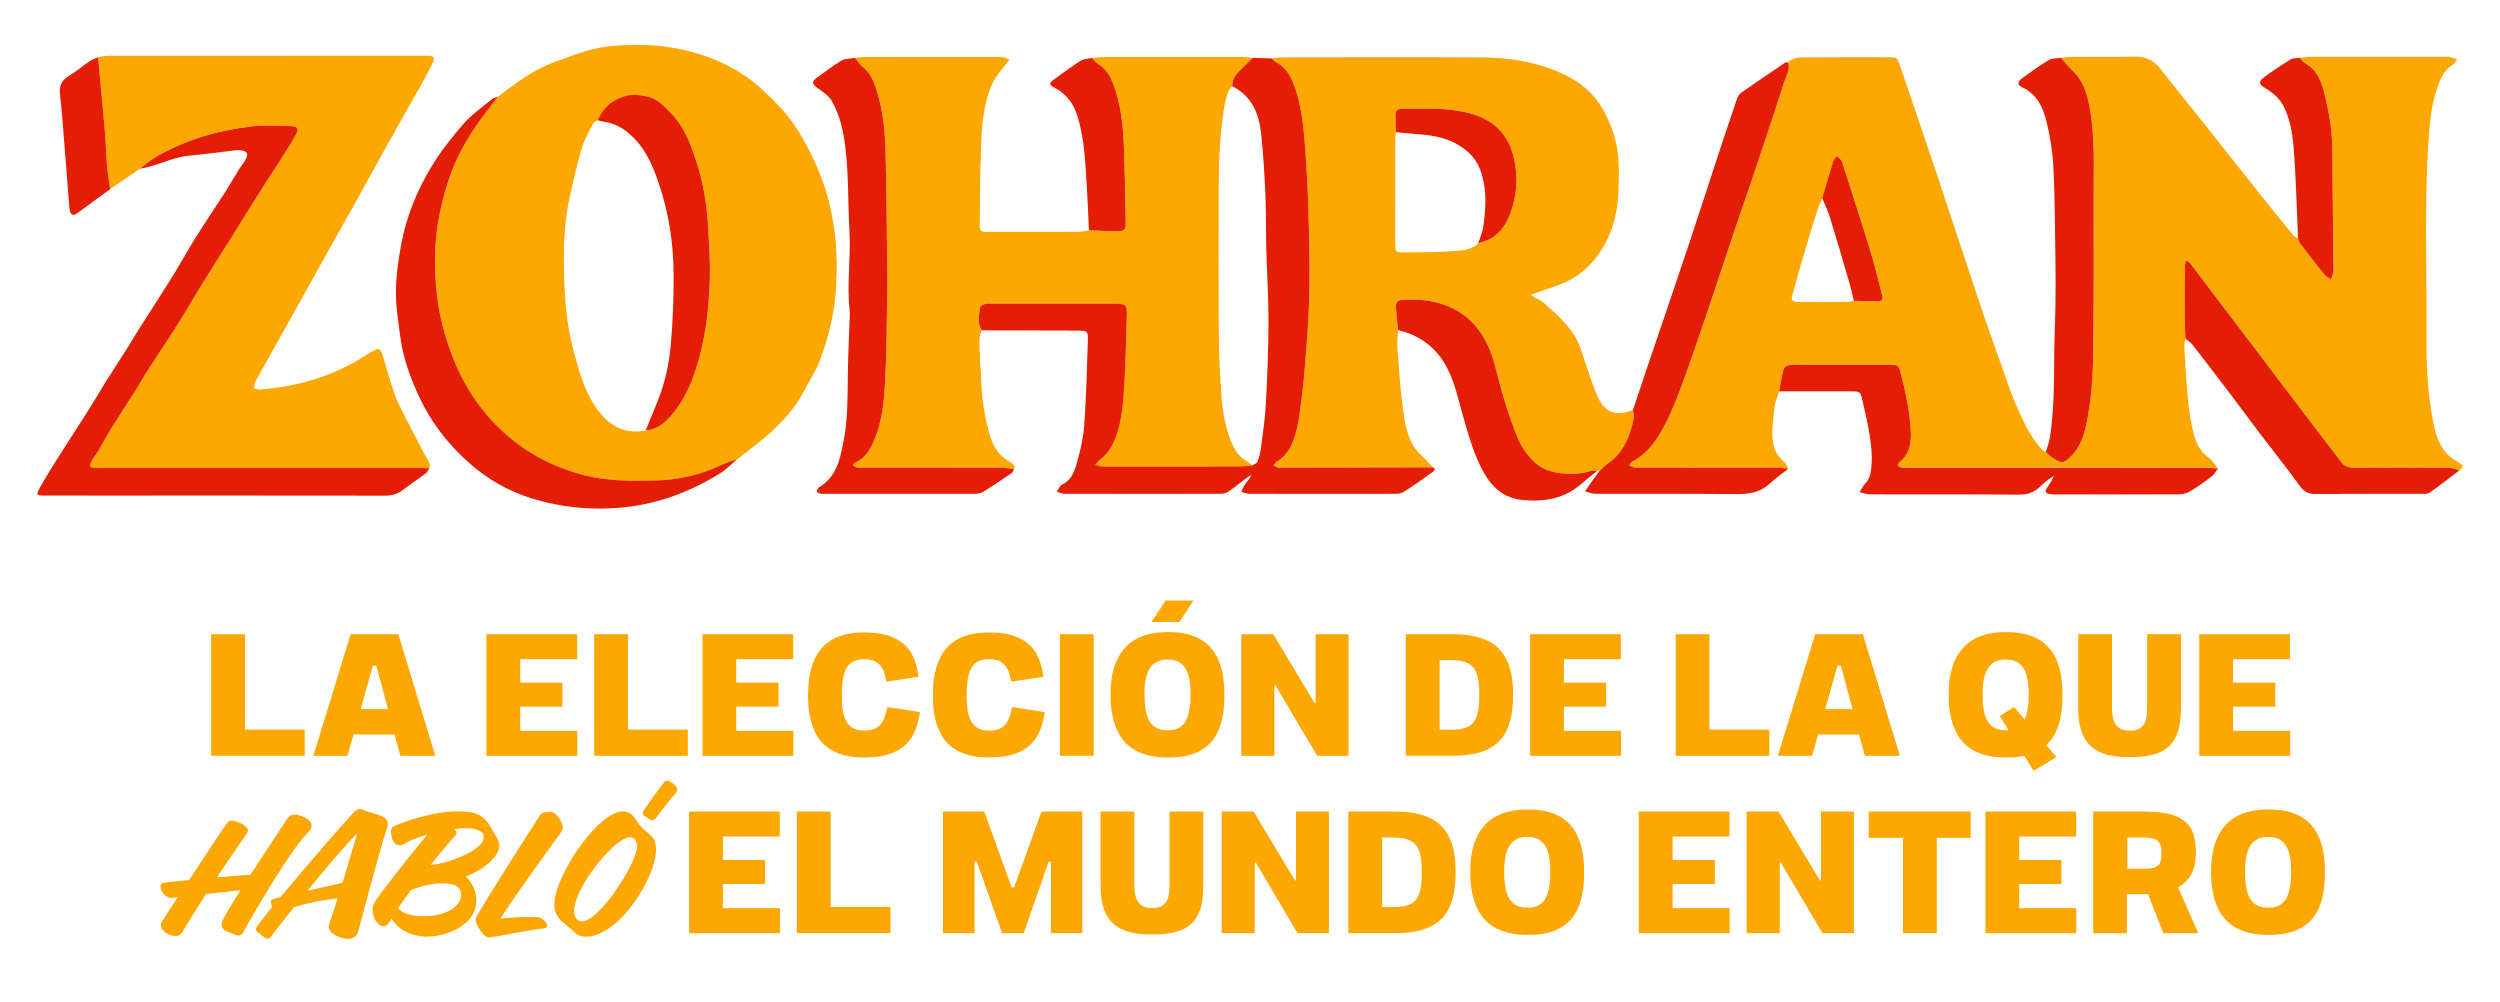 <svg xmlns="http://www.w3.org/2000/svg" xmlns:xlink="http://www.w3.org/1999/xlink" id="Capa_1" x="0px" y="0px" viewBox="0 0 981.87 393.49" style="enable-background:new 0 0 981.87 393.49;" xml:space="preserve"><style type="text/css">	.st0{fill:#E3E3E2;}	.st1{fill:#FCA702;}	.st2{fill:#E31E04;}	.st3{fill:#232121;}	.st4{fill:#FFFFFF;}	.st5{fill:none;stroke:#232121;stroke-miterlimit:10;}	.st6{opacity:0.81;fill:url(#SVGID_00000139991505814011780980000008745892448887814534_);}	.st7{fill:#25159A;}	.st8{fill:#E87870;}	.st9{fill:#2519D2;}	.st10{fill:#FFAB00;}	.st11{clip-path:url(#SVGID_00000022559671258365272090000007354749010197267875_);}	.st12{fill:#E81900;}	.st13{fill:#2619D1;}	.st14{fill:none;stroke:#FCA702;stroke-width:4;stroke-miterlimit:10;}</style><g>	<path class="st1" d="M698.76,153.7c-0.62,2.05-1.62,4.08-1.78,6.16c-0.35,4.5-1.42,8.92-0.69,13.56c0.55,3.54,2.05,6.13,4.73,8.31  c0.65,0.53,0.89,1.56,1.33,2.37c-1.47-0.14-2.94-0.4-4.42-0.4c-17.77-0.03-35.54-0.02-53.32-0.02c-0.92,0-1.86,0.11-2.75-0.05  c-0.7-0.12-1.33-0.59-2-0.9c0.42-0.49,0.74-1.16,1.27-1.45c6.27-3.34,9.98-9.01,13.05-15.01c2.64-5.16,4.73-10.64,6.74-16.09  c3.13-8.48,6.03-17.05,8.93-25.61c4.13-12.2,8.16-24.43,12.26-36.64c2.07-6.17,4.25-12.3,6.32-18.47  c4.13-12.35,8.32-24.68,12.25-37.1c0.8-2.52,2.54-4.99,1.62-7.91l-0.01,0.15c0.29-0.34,0.57-0.67,0.86-1.01  c1.15-0.36,2.3-1.04,3.46-1.05c11.7-0.08,23.4-0.08,35.1-0.06c3.17,0.01,3.42,0.15,4.46,3.14c2.81,8.09,5.52,16.22,8.27,24.33  c2.23,6.58,4.49,13.15,6.7,19.74c2.06,6.16,4.06,12.34,6.1,18.5c2.11,6.38,4.23,12.76,6.36,19.13c2.13,6.38,4.23,12.76,6.41,19.12  c2,5.82,4.09,11.61,6.16,17.41c1.69,4.73,3.2,9.54,5.2,14.13c2.87,6.6,5.72,13.27,10.66,18.71c0.35,0.39,0.98,0.53,1.48,0.79  c0.83,0.74,1.59,1.58,2.5,2.19c3.68,2.49,4.55,2.41,7.62-0.72c3.25-3.32,4.74-7.59,5.68-11.94c1.91-8.85,2.64-17.9,2.77-26.91  c0.3-20.98,0.21-41.97,0.2-62.96c-0.01-11.44,0.54-22.91-1.44-34.28c-1.02-5.85-2.62-11.35-7.23-15.55  c-1.51-1.38-2.73-3.07-4.08-4.62c1.36-0.13,2.72-0.36,4.08-0.37c8.24-0.03,16.49,0.12,24.73-0.07c4.52-0.1,7.75,1.55,10.48,5.12  c5.47,7.16,11.22,14.11,16.83,21.17c6.74,8.48,13.44,17,20.19,25.48c4.83,6.07,9.7,12.11,14.6,18.12c0.54,0.67,1.42,1.07,2.13,1.59  c0.41,0.8,0.7,1.69,1.23,2.4c2.91,3.81,5.83,7.6,8.86,11.31c0.74,0.91,1.87,1.49,2.81,2.23c0.35-1.12,1.02-2.25,1.01-3.37  c-0.13-16.34-0.38-32.69-0.52-49.03c-0.05-6.79-1.31-13.4-2.88-19.94c-1.21-5.04-2.87-9.93-7.92-12.67  c-0.76-0.41-1.26-1.29-1.87-1.96c1.36-0.13,2.72-0.38,4.08-0.38c18.01-0.03,36.02-0.02,54.04-0.02c0.11,0,0.24-0.03,0.34,0  c1.13,0.32,2.25,0.64,3.38,0.96c-0.71,0.82-1.28,1.87-2.16,2.42c-3.49,2.21-4.75,5.87-5.94,9.39c-2.12,6.31-2.72,12.89-3.18,19.55  c-1.85,26.81-0.62,53.64-0.83,80.46c-0.08,10.17,0.66,20.37,2.55,30.41c0.97,5.2,2.5,10.3,6.78,13.93c1.12,0.95,2.47,1.63,3.7,2.45  c1.52,1.01,1.5,1.48-0.11,2.83c-1.38-0.36-2.75-1.02-4.13-1.02c-12.39-0.08-24.78-0.08-37.17-0.02c-2.1,0.01-3.79-0.45-5.1-2.19  c-2.81-3.75-5.69-7.44-8.53-11.17c-4.09-5.37-8.19-10.73-12.27-16.11c-4.77-6.29-9.51-12.61-14.29-18.9  c-3.87-5.1-7.78-10.16-11.65-15.26c-4.2-5.54-8.36-11.12-12.58-16.65c-0.37-0.48-1-0.76-1.51-1.14c-0.21,0.61-0.58,1.21-0.59,1.82  c-0.05,6.77-0.07,13.54-0.04,20.3c0.01,2.86,0.16,5.72,0.25,8.58c-0.16,1.12-0.5,2.25-0.44,3.36c0.33,6.02,0.67,12.05,1.2,18.05  c0.37,4.19,0.81,8.4,1.68,12.5c0.87,4.09,1.77,8.31,4.94,11.46c0.78,0.78,1.8,1.33,2.56,2.13c1.03,1.09,1.9,2.33,2.84,3.5  c-1.71-0.1-3.42-0.3-5.13-0.3c-38.53-0.02-77.06-0.01-115.59-0.02c-1.26,0-2.54,0.06-3.77-0.14c-1.44-0.22-1.73-1.13-0.58-2.04  c3.86-3.05,4.62-7.32,4.44-11.75c-0.32-7.8-1.99-15.41-3.9-22.96c-0.89-3.52-1.1-3.57-4.74-3.58c-10.21-0.02-20.41-0.01-30.62-0.01  c-2.64,0-5.28-0.13-7.91,0.07c-0.97,0.07-2.5,0.74-2.7,1.44C699.77,147.66,699.34,150.7,698.76,153.7z M728.11,118.16  c3.09,0.06,6.17,0.12,9.26,0.16c1.55,0.02,2.36-0.47,1.87-2.28c-1.37-5.03-2.5-10.12-3.97-15.11c-2.16-7.32-4.53-14.57-6.83-21.85  c-1.65-5.22-3.28-10.45-5.05-15.63c-0.29-0.84-1.27-1.44-1.92-2.16c-0.5,0.69-1.23,1.32-1.47,2.09c-1.5,4.78-2.89,9.6-4.31,14.41  c-0.64,1.58-1.37,3.13-1.9,4.75c-1.27,3.89-2.51,7.8-3.66,11.73c-2.09,7.1-4.17,14.21-6.14,21.34c-0.69,2.5-0.22,2.95,2.54,2.97  c6.3,0.04,12.6,0.03,18.89-0.01C726.32,118.57,727.21,118.3,728.11,118.16z"></path>	<path class="st1" d="M289.8,180.16c-0.03,0.15-0.12,0.21-0.27,0.18c-2.13,0.79-4.32,1.42-6.36,2.38  c-7.98,3.73-16.36,5.75-25.14,5.99c-4.9,0.13-9.82,0.26-14.7-0.05c-4.43-0.28-8.91-0.76-13.2-1.83  c-13.93-3.48-26.05-10.19-36.06-20.68c-6.56-6.88-11.59-14.71-15.25-23.4c-4.1-9.74-6.74-19.84-7.56-30.48  c-0.64-8.28-0.6-16.43,0.76-24.6c1.18-7.12,2.96-14.04,5.58-20.8c2.7-7,6.48-13.32,10.78-19.38c2.29-3.24,4.79-6.33,7.2-9.48  c6.92-5.28,13.82-10.61,22.13-13.6c4.92-1.77,9.8-3.74,14.86-5.02c4.07-1.03,8.36-1.46,12.57-1.64c5.83-0.24,11.65-0.11,17.49,0.77  c8.26,1.24,16.13,3.58,23.45,7.42c4.8,2.52,9.37,5.54,13.39,9.33c4.68,4.41,9.26,8.89,12.82,14.27  c4.56,6.89,8.11,14.26,10.94,22.05c2.57,7.07,3.96,14.38,4.81,21.74c0.73,6.34,0.68,12.83,0.35,19.22  c-0.52,10.24-3.01,20.16-6.66,29.71c-1.54,4.02-4.08,7.64-6.06,11.5c-3.24,6.31-7.96,11.45-13.1,16.18  c-3.61,3.32-7.64,6.17-11.48,9.23C290.66,179.49,290.23,179.83,289.8,180.16z M234.79,47.24c-0.65,0.46-1.57,0.77-1.89,1.39  c-1.56,3.05-3.37,6.07-4.33,9.32c-1.87,6.34-3.34,12.8-4.78,19.26c-2.03,9.1-2.48,18.43-2.32,27.67c0.18,11.08,0.88,22.21,3.81,33  c2.12,7.82,4.18,15.68,9.01,22.48c4.8,6.75,10.79,10.42,19.32,8.69c4.06-0.27,7.11-2.63,9.6-5.41c4.14-4.62,7.07-10.09,9.17-15.93  c4.45-12.41,6.05-25.35,6.41-38.43c0.18-6.51-0.27-13.04-0.63-19.55c-0.51-9.17-1.94-18.2-4.88-26.93  c-2.2-6.52-4.56-13.03-9.53-18.05c-2.77-2.8-5.32-5.98-9.6-6.86c-2.98-0.61-5.97-0.96-8.83-0.1  C240.41,39.26,236.72,42.33,234.79,47.24z"></path>	<path class="st1" d="M385.65,129.74c-1.62,3.03-0.81,6.3-0.82,9.46c-0.01,3.19,0.47,6.39,0.53,9.59  c0.14,6.67,1.09,13.22,2.71,19.68c1.13,4.48,2.7,8.77,6.61,11.7c0.91,0.68,1.92,1.22,2.83,1.89c0.74,0.54,1.55,1.15,0.63,2.2  c-1.58-0.19-3.15-0.55-4.73-0.55c-17.9-0.04-35.8-0.02-53.71-0.03c-1.03,0-2.08,0.08-3.09-0.06c-0.59-0.09-1.12-0.55-1.68-0.85  c0.37-0.39,0.66-0.94,1.11-1.14c3.7-1.69,5.58-4.8,7.14-8.38c3.28-7.51,4-15.5,4.43-23.46c0.61-11.21,0.6-22.45,0.82-33.68  c0.06-3.21,0.04-6.43,0-9.64c-0.19-15.47-0.24-30.95-0.65-46.42c-0.23-8.33-0.96-16.68-3.55-24.69c-1.08-3.35-2.42-6.64-5.35-9.01  c-1.22-0.99-2.1-2.4-3.14-3.61c1.48-0.13,2.95-0.36,4.43-0.36c17.54-0.03,35.07-0.02,52.61-0.03c0.34,0,0.71-0.08,1.03,0.02  c0.91,0.3,1.8,0.67,2.7,1.01c-0.53,0.68-1.07,1.36-1.58,2.05c-1.73,2.37-3.89,4.54-5.08,7.15c-3.67,8.06-4.25,16.79-4.55,25.48  c-0.34,9.72-0.4,19.46-0.53,29.19c-0.05,3.82,0.02,3.84,3.81,3.84c11.58,0.01,23.15,0.03,34.73-0.02c1.46-0.01,2.91-0.4,4.37-0.62  c3.19,0.13,6.38,0.33,9.57,0.37c4.82,0.05,4.9,0,4.83-4.68c-0.16-9.48-0.28-18.96-0.66-28.43c-0.3-7.53-1.01-15.01-3.36-22.26  c-1.33-4.1-2.85-7.93-6.8-10.28c-0.94-0.56-1.61-1.6-2.4-2.41c1.59-0.13,3.18-0.37,4.78-0.37c17.87-0.03,35.73-0.03,53.6-0.01  c1.59,0,3.18,0.23,4.78,0.36c-1.29,1.25-2.58,2.51-3.87,3.76c-2.12,2.06-4.41,4.02-4.15,7.41c-0.57,0.68-1.42,1.28-1.65,2.06  c-0.72,2.4-1.37,4.85-1.74,7.33c-1.47,9.75-1.95,19.57-1.96,29.42c-0.03,19.82-0.09,39.64,0.03,59.45  c0.05,7.32,0.48,14.63,0.93,21.94c0.37,6.17,1.29,12.28,3.45,18.11c1.37,3.69,3.17,7.13,6.87,9.12c0.69,0.37,1.24,0.99,1.86,1.49  c-1.82,0.14-3.65,0.39-5.47,0.4c-15.03,0.03-30.06,0.02-45.1,0.02c-2.87,0-5.74,0.05-8.61-0.03c-0.82-0.02-1.62-0.43-2.43-0.66  c0.5-0.58,0.92-1.25,1.52-1.71c2.22-1.7,3.93-3.72,5.21-6.27c2.85-5.67,3.76-11.85,4.25-17.94c0.87-10.84,1.04-21.73,1.36-32.61  c0.13-4.3-0.45-4.74-4.7-4.74c-16.18-0.01-32.36,0-48.54,0c-0.8,0-1.67-0.15-2.39,0.11c-0.78,0.28-2,0.91-2.04,1.45  C384.64,123.82,383.52,126.95,385.65,129.74z"></path>	<path class="st1" d="M549.07,129.65c-0.08,2.38-0.38,4.78-0.21,7.14c0.57,7.75,1.03,15.52,2.07,23.21  c0.81,5.92,1.58,12.03,5.51,16.99c0.98,1.24,2.26,2.23,3.37,3.37c1.02,1.04,2,2.13,2.99,3.2c-19.95,0.04-39.89,0.08-59.84,0.13  c-0.34,0-0.72,0.07-1.03-0.03c-0.6-0.21-1.17-0.52-1.76-0.78c0.39-0.51,0.67-1.21,1.18-1.51c3.22-1.91,5.32-4.77,6.53-8.16  c1.07-3,1.89-6.15,2.34-9.31c0.93-6.55,1.74-13.14,2.25-19.74c0.78-9.91,1.59-19.84,1.78-29.78c0.21-11.21-0.12-22.44-0.47-33.66  c-0.28-8.91-0.76-17.83-1.53-26.71c-0.57-6.6-1.47-13.21-3.65-19.52c-1.4-4.04-3.21-7.86-7.32-9.99c-0.69-0.36-1.22-1.03-1.83-1.55  c1.35-0.15,2.71-0.44,4.06-0.44c26.03-0.03,52.06-0.12,78.1,0.03c9.52,0.05,18.94,1.3,27.95,4.68c7.32,2.74,13.89,6.7,18.36,13.19  c2.43,3.53,4.28,7.59,5.66,11.66c2.59,7.6,2.35,15.57,2.05,23.49c-0.32,8.77-2.78,17.05-7.7,24.17  c-4.2,6.08-10.16,10.51-17.44,12.8c-2.91,0.92-5.77,2.02-9.39,3.3c2.18,1.28,3.9,1.95,5.19,3.1c4.86,4.34,9.9,8.62,13,14.47  c1.64,3.09,2.44,6.62,3.64,9.94c1.59,4.4,2.86,8.96,4.9,13.14c2.64,5.41,6.74,7.24,13.49,4.55c0.14,1,0.57,2.07,0.38,3  c-1.48,7.14-3.92,13.76-10.36,18.1c-1.11,0.75-2.03,1.78-3.04,2.68c-0.33,0.02-0.66,0.05-0.99,0.07c-0.9,0.01-1.86-0.19-2.67,0.08  c-3.91,1.29-7.96,1.28-11.91,0.82c-3.37-0.4-6.73-1.44-9.43-3.75c-3.18-2.73-5.58-6.15-7.17-9.96c-3.71-8.87-6.32-18.13-8.7-27.44  c-2.58-10.1-7.17-18.8-17.01-23.62c-6.21-3.04-12.92-3.68-19.74-3.28c-1.78,0.1-2.62,1.21-2.44,3.03  C548.52,123.75,548.79,126.7,549.07,129.65z M548.25,51.94c-0.09,0.68-0.25,1.36-0.25,2.04c-0.02,14.07-0.04,28.14-0.01,42.21  c0.01,2.6,0.4,2.96,3.06,2.94c6.4-0.06,12.82,0.01,19.19-0.46c3.54-0.26,7.39-0.28,10.28-3.06c1.59-0.6,3.27-1.03,4.74-1.84  c4.98-2.74,7.31-7.55,8.79-12.63c1.81-6.2,1.99-12.55,0.55-18.98c-2.06-9.21-7.75-14.87-16.53-17.44c-3.8-1.11-7.84-1.65-11.81-1.9  c-5.14-0.32-10.32-0.09-15.48-0.12c-1.84-0.01-2.77,0.82-2.71,2.71C548.15,47.59,548.19,49.77,548.25,51.94z"></path>	<path class="st1" d="M54.98,66.26c-3.9,2.66-7.81,5.33-11.71,7.99c-0.42-2.93-0.98-5.84-1.23-8.78c-0.39-4.66-0.47-9.35-0.87-14.02  C40.35,41.8,39.4,32.16,38.5,22.5c1.22-0.2,2.44-0.58,3.66-0.58c41.65-0.03,83.3-0.03,124.94-0.03c0.46,0,0.92-0.03,1.38,0.01  c1.88,0.2,2.34,0.8,1.61,2.42c-0.99,2.19-2.1,4.32-3.26,6.43c-1.8,3.28-3.7,6.52-5.54,9.78c-3.63,6.45-7.26,12.9-10.86,19.37  c-3.54,6.38-7.02,12.79-10.57,19.17c-4.21,7.55-8.49,15.07-12.71,22.62c-4.67,8.36-9.29,16.76-13.96,25.12  c-4.27,7.66-8.6,15.28-12.83,22.96c-0.45,0.82-0.4,1.9-0.58,2.87c0.85,0.11,1.71,0.39,2.54,0.32c7.09-0.6,14.1-1.77,20.88-3.89  c6.78-2.11,13.29-4.98,19.32-8.81c1.26-0.8,2.51-1.61,3.8-2.34c2.37-1.34,3.08-1.12,3.89,1.41c1.15,3.59,2.08,7.25,3.23,10.83  c0.91,2.82,1.77,5.69,3.06,8.33c3.32,6.78,6.85,13.45,10.35,20.14c0.89,1.69,2.48,3.09,1.84,5.3c-0.91-0.03-1.83-0.1-2.74-0.1  c-41.86,0-83.73,0-125.59,0c-1.03,0-2.07,0.05-3.1-0.03c-1.94-0.15-2.3-0.6-1.46-2.38c0.72-1.52,1.88-2.83,2.74-4.29  c1.8-3.04,3.45-6.17,5.32-9.17c3-4.83,6.15-9.56,9.19-14.37c1.7-2.7,3.23-5.5,4.96-8.18c3.89-6.03,7.92-11.97,11.75-18.03  c3.29-5.2,6.32-10.56,9.56-15.8c4.02-6.49,8.15-12.92,12.21-19.38c1.64-2.62,3.22-5.27,4.86-7.89c3.03-4.82,6.08-9.64,9.14-14.44  c1.9-2.98,3.88-5.91,5.76-8.9c1.7-2.7,3.44-5.38,4.94-8.19c1.16-2.16,0.63-3.19-1.6-3.23c-5.27-0.09-10.6-0.49-15.81,0.11  c-13.27,1.51-25.94,5.27-37.6,11.96C59,62.92,57.06,64.71,54.98,66.26z"></path>	<path class="st2" d="M499.46,22.95c0.6,0.53,1.14,1.19,1.83,1.55c4.1,2.13,5.92,5.95,7.32,9.99c2.18,6.31,3.09,12.92,3.65,19.52  c0.76,8.88,1.25,17.8,1.53,26.71c0.36,11.22,0.68,22.45,0.47,33.66c-0.19,9.93-1,19.86-1.78,29.78c-0.52,6.6-1.32,13.18-2.25,19.74  c-0.45,3.15-1.27,6.3-2.34,9.31c-1.21,3.39-3.32,6.25-6.53,8.16c-0.51,0.3-0.79,1-1.18,1.51c0.58,0.27,1.15,0.58,1.76,0.78  c0.31,0.11,0.68,0.03,1.03,0.03c19.95-0.04,39.89-0.08,59.84-0.13c1.25,0.73,0.37,1.43-0.18,1.83c-3.72,2.67-7.44,5.34-11.29,7.81  c-0.97,0.63-2.4,0.75-3.63,0.75c-19.03,0.04-38.07,0.04-57.1-0.01c-1.05,0-2.1-0.52-3.14-0.8c0.54-1.05,0.97-2.18,1.65-3.13  c0.78-1.09,1.78-2.02,2.35-3.47c-0.6,0.36-1.23,0.67-1.78,1.08c-2.46,1.86-4.83,3.85-7.38,5.57c-0.87,0.59-2.16,0.75-3.26,0.75  c-20.29,0.04-40.59,0.04-60.88-0.01c-1.04,0-2.09-0.54-3.13-0.82c0.67-0.94,1.13-2.32,2.04-2.75c3.54-1.66,4.83-4.97,5.75-8.16  c1.42-4.91,2.62-10,2.99-15.07c0.8-11.06,1.06-22.17,1.43-33.26c0.13-3.85-0.15-4.02-4.1-4.03c-12.49-0.04-24.99-0.07-37.48-0.1  c-2.13-2.79-1-5.92-0.8-8.91c0.04-0.55,1.25-1.18,2.04-1.45c0.72-0.26,1.59-0.11,2.39-0.11c16.18,0,32.36-0.01,48.54,0  c4.25,0,4.83,0.44,4.7,4.74c-0.33,10.88-0.49,21.77-1.36,32.61c-0.49,6.1-1.41,12.28-4.25,17.94c-1.28,2.54-2.99,4.57-5.21,6.27  c-0.59,0.45-1.02,1.13-1.52,1.71c0.81,0.23,1.61,0.64,2.43,0.66c2.87,0.08,5.74,0.03,8.61,0.03c15.03,0,30.06,0.01,45.1-0.02  c1.83,0,3.65-0.26,5.47-0.4c0.69-0.46,1.74-0.78,2-1.41c0.65-1.57,1.12-3.26,1.34-4.94c0.77-5.9,1.69-11.8,2.01-17.73  c0.58-10.74,1-21.5,1.04-32.26c0.03-9.38-0.6-18.76-0.85-28.14c-0.19-7.45-0.06-14.9-0.39-22.34c-0.34-7.89-0.83-15.78-1.67-23.63  c-0.84-7.81-3.69-14.64-11.27-18.47c-0.26-3.39,2.03-5.35,4.15-7.41c1.29-1.25,2.58-2.51,3.87-3.76  C494.5,22.8,496.98,22.87,499.46,22.95z"></path>	<path class="st2" d="M54.98,66.26c2.08-1.56,4.02-3.34,6.26-4.63c11.66-6.69,24.32-10.45,37.6-11.96  c5.21-0.59,10.54-0.2,15.81-0.11c2.22,0.04,2.75,1.07,1.6,3.23c-1.5,2.81-3.24,5.49-4.94,8.19c-1.88,2.99-3.86,5.92-5.76,8.9  c-3.06,4.8-6.11,9.62-9.14,14.44c-1.64,2.62-3.22,5.27-4.86,7.89c-4.06,6.46-8.19,12.89-12.21,19.38  c-3.24,5.23-6.27,10.59-9.56,15.8c-3.83,6.07-7.87,12-11.75,18.03c-1.73,2.68-3.26,5.49-4.96,8.18c-3.04,4.81-6.19,9.54-9.19,14.37  c-1.86,3-3.51,6.13-5.32,9.17c-0.87,1.46-2.03,2.77-2.74,4.29c-0.84,1.78-0.48,2.22,1.46,2.38c1.03,0.08,2.06,0.03,3.1,0.03  c41.86,0,83.73,0,125.59,0c0.91,0,1.83,0.06,2.74,0.1c-0.52,0.7-0.92,1.56-1.59,2.06c-2.84,2.13-5.85,4.04-8.62,6.24  c-2.19,1.74-4.5,2.43-7.29,2.43c-37.97-0.06-75.94-0.03-113.91-0.03c-6.65,0-13.31,0.02-19.96-0.02c-2.98-0.02-3.18-0.28-1.81-2.8  c1.68-3.1,3.55-6.1,5.4-9.1c2.03-3.28,4.13-6.53,6.21-9.78c3.06-4.79,6.15-9.56,9.17-14.37c1.7-2.7,3.26-5.5,4.96-8.21  c3.03-4.81,6.15-9.57,9.19-14.37c1.47-2.32,2.82-4.72,4.29-7.03c4.22-6.64,8.54-13.21,12.69-19.89c3.25-5.23,6.19-10.65,9.46-15.86  c3.8-6.07,7.84-12,11.72-18.03c1.78-2.77,3.38-5.66,5.11-8.47c0.78-1.25,1.77-2.38,2.51-3.65c1.55-2.67,0.98-3.76-2.03-4.08  c-0.34-0.04-0.69-0.06-1.03-0.03c-6.24,0.73-12.46,1.61-18.71,2.17C67.65,61.73,61.65,65.23,54.98,66.26z"></path>	<path class="st2" d="M195.57,37.99c-2.41,3.16-4.91,6.25-7.2,9.48c-4.3,6.06-8.08,12.39-10.78,19.38  c-2.61,6.76-4.39,13.69-5.58,20.8c-1.36,8.17-1.4,16.32-0.76,24.6c0.82,10.65,3.47,20.74,7.56,30.48  c3.66,8.69,8.68,16.52,15.25,23.4c10.01,10.49,22.13,17.2,36.06,20.68c4.29,1.07,8.78,1.55,13.2,1.83c4.88,0.31,9.8,0.18,14.7,0.05  c8.78-0.24,17.16-2.25,25.14-5.99c2.04-0.96,4.24-1.6,6.36-2.38c-2.25,1.89-4.31,4.08-6.78,5.61c-12.54,7.77-26,12.6-40.92,13.6  c-11.16,0.75-22-0.49-32.53-3.65c-9.22-2.77-17.55-7.46-24.92-13.96c-8.84-7.8-15.7-16.93-20.47-27.64  c-3.17-7.12-5.74-14.47-6.72-22.25c-0.74-5.9-1.78-11.83-1.7-17.73c0.09-6.25,1.01-12.55,2.17-18.71  c1.98-10.56,6.05-20.47,11.49-29.65c3.64-6.13,8.15-11.83,12.83-17.23c3.19-3.68,7.34-6.53,11.12-9.68  C193.76,38.49,194.74,38.33,195.57,37.99z"></path>	<path class="st2" d="M628.3,184.82c1.01-0.9,1.93-1.93,3.04-2.68c6.44-4.34,8.88-10.96,10.36-18.1c0.19-0.93-0.24-2-0.38-3  c2.39-7.1,4.76-14.21,7.16-21.31c4.91-14.49,9.88-28.96,14.73-43.47c4.02-12.02,7.87-24.1,11.83-36.13  c2.35-7.15,4.75-14.28,7.19-21.4c0.28-0.83,0.81-1.74,1.5-2.23c5.72-4,11.5-7.92,17.29-11.83c0.32-0.22,0.84-0.15,1.27-0.22  c0.92,2.92-0.82,5.39-1.62,7.91c-3.93,12.41-8.12,24.75-12.25,37.1c-2.07,6.17-4.24,12.3-6.32,18.47  c-4.1,12.21-8.13,24.44-12.26,36.64c-2.9,8.56-5.8,17.13-8.93,25.61c-2.01,5.46-4.1,10.93-6.74,16.09  c-3.07,6-6.77,11.67-13.05,15.01c-0.53,0.28-0.85,0.95-1.27,1.45c0.66,0.31,1.3,0.77,2,0.9c0.89,0.16,1.83,0.05,2.75,0.05  c17.77,0,35.54-0.01,53.32,0.02c1.47,0,2.94,0.26,4.42,0.4c-2.46,1.96-5.05,3.79-7.37,5.91c-3.74,3.41-8.06,4.1-12.97,4.05  c-18.45-0.2-36.9-0.07-55.35-0.13c-1.37,0-2.73-0.6-4.1-0.92c0.71-1.1,1.39-2.22,2.15-3.29  C625.88,188.06,627.1,186.45,628.3,184.82z"></path>	<path class="st2" d="M335.75,22.73c1.04,1.22,1.92,2.63,3.14,3.61c2.93,2.36,4.27,5.66,5.35,9.01c2.59,8.01,3.33,16.36,3.55,24.69  c0.42,15.47,0.47,30.95,0.65,46.42c0.04,3.21,0.06,6.43,0,9.64c-0.22,11.23-0.21,22.47-0.82,33.68  c-0.43,7.96-1.16,15.96-4.43,23.46c-1.56,3.58-3.45,6.69-7.14,8.38c-0.45,0.21-0.74,0.75-1.11,1.14c0.56,0.3,1.09,0.76,1.68,0.85  c1.01,0.15,2.06,0.06,3.09,0.06c17.9,0,35.8-0.01,53.71,0.03c1.58,0,3.15,0.36,4.73,0.55c-0.22,0.5-0.3,1.2-0.68,1.46  c-3.79,2.57-7.58,5.15-11.49,7.53c-1,0.6-2.42,0.69-3.65,0.69c-19.51,0.04-39.02,0.02-58.53,0.02c-0.57,0-1.18,0.06-1.71-0.09  c-0.49-0.14-1.15-0.47-1.28-0.86c-0.12-0.37,0.36-0.93,0.6-1.4c0.05-0.09,0.17-0.15,0.27-0.21c7.01-4.16,8.33-11.31,9.69-18.44  c1.67-8.72,1.5-17.56,1.62-26.38c0.1-7.55,0.5-15.1,0.76-22.66c0.02-0.46,0.07-0.92,0.01-1.38c-1.3-10.52,0.45-21.07-0.14-31.55  c-0.71-12.57-0.14-25.21-2.28-37.7c-0.82-4.79-2.33-9.37-4.62-13.56c-1.13-2.07-3.46-3.59-5.49-5.02  c-2.38-1.67-2.59-2.62-0.26-4.29c3.16-2.27,6.25-4.68,9.59-6.65C332,22.93,334,23.05,335.75,22.73z"></path>	<path class="st2" d="M809.52,22.72c1.35,1.55,2.57,3.25,4.08,4.62c4.61,4.2,6.21,9.69,7.23,15.55c1.98,11.37,1.43,22.84,1.44,34.28  c0.01,20.99,0.1,41.98-0.2,62.96c-0.13,9.01-0.85,18.06-2.77,26.91c-0.94,4.35-2.43,8.62-5.68,11.94  c-3.07,3.13-3.94,3.21-7.62,0.72c-0.91-0.62-1.67-1.46-2.5-2.19c0.56-1.96,1.35-3.89,1.64-5.9c1.49-10.23,1.62-20.54,1.64-30.86  c0.02-7.1,0.39-14.2,0.49-21.3c0.09-5.83,0.09-11.66,0-17.49c-0.19-12.15-0.2-24.31-0.81-36.44c-0.31-6.14-1.31-12.33-2.82-18.28  c-1.35-5.3-3.79-10.3-9.33-12.89c-2.06-0.96-2.06-2.24-0.18-3.58c3.44-2.47,6.86-5.01,10.49-7.17  C805.95,22.8,807.86,22.98,809.52,22.72z"></path>	<path class="st2" d="M698.76,153.7c0.58-3,1.01-6.04,1.84-8.97c0.2-0.7,1.73-1.37,2.7-1.44c2.62-0.2,5.27-0.07,7.91-0.07  c10.21,0,20.41-0.01,30.62,0.01c3.64,0.01,3.85,0.06,4.74,3.58c1.91,7.54,3.58,15.16,3.9,22.96c0.18,4.43-0.58,8.69-4.44,11.75  c-1.15,0.91-0.85,1.81,0.58,2.04c1.23,0.19,2.51,0.14,3.77,0.14c38.53,0.01,77.06,0,115.59,0.02c1.71,0,3.42,0.19,5.13,0.3  c-0.8,1.03-1.42,2.28-2.42,3.05c-2.72,2.09-5.53,4.08-8.45,5.87c-1.2,0.74-2.78,1.19-4.19,1.2c-16.5,0.08-33.01,0.05-49.51,0.04  c-0.57,0-1.15-0.02-1.71-0.14c-1.3-0.29-1.77-1.02-0.99-2.23c0.99-1.54,2.03-3.05,2.82-4.92c-1.03,0.7-2.1,1.36-3.08,2.13  c-0.9,0.7-1.71,1.52-2.56,2.3c-2.28,2.1-4.82,2.98-8.05,2.95c-19.48-0.15-38.97-0.06-58.45-0.11c-1.38,0-2.76-0.57-4.14-0.87  c0.7-1.12,1.26-2.37,2.15-3.32c1.22-1.3,1.9-2.63,2.2-4.47c0.81-4.95,0.33-9.84-0.44-14.69c-0.71-4.52-1.76-8.98-2.78-13.45  c-0.83-3.63-0.91-3.64-4.56-3.65C717.55,153.68,708.16,153.7,698.76,153.7z"></path>	<path class="st2" d="M858.32,132.98c-0.09-2.86-0.24-5.72-0.25-8.58c-0.03-6.77-0.01-13.54,0.04-20.3c0-0.61,0.38-1.21,0.59-1.82  c0.51,0.37,1.14,0.65,1.51,1.14c4.21,5.53,8.38,11.11,12.58,16.65c3.87,5.1,7.78,10.17,11.65,15.26  c4.77,6.29,9.52,12.61,14.29,18.9c4.08,5.38,8.17,10.74,12.27,16.11c2.84,3.72,5.72,7.42,8.53,11.17c1.31,1.75,3,2.2,5.1,2.19  c12.39-0.06,24.78-0.06,37.17,0.02c1.38,0.01,2.75,0.67,4.13,1.02c-3.89,2.93-7.72,5.94-11.71,8.74c-0.82,0.58-2.21,0.46-3.34,0.46  c-13.88,0.03-27.76-0.02-41.64,0.06c-2.67,0.02-4.35-0.89-5.97-3.12c-5.09-7.04-10.53-13.82-15.78-20.74  c-3.74-4.92-7.38-9.91-11.12-14.84c-5.05-6.65-10.12-13.29-15.24-19.88C860.37,134.47,859.26,133.79,858.32,132.98z"></path>	<path class="st2" d="M549.07,129.65c-0.28-2.95-0.54-5.91-0.83-8.86c-0.18-1.83,0.66-2.93,2.44-3.03  c6.82-0.4,13.53,0.24,19.74,3.28c9.84,4.81,14.43,13.52,17.01,23.62c2.38,9.31,4.98,18.57,8.7,27.44c1.59,3.8,3.99,7.23,7.17,9.96  c2.69,2.31,6.05,3.35,9.43,3.75c3.96,0.46,8,0.47,11.91-0.82c0.81-0.27,1.78-0.07,2.67-0.08c-2.1,1.71-4.25,3.36-6.28,5.14  c-6.58,5.78-14.37,7.11-22.78,6.36c-7.01-0.62-11.78-4.43-15.19-10.31c-4.11-7.09-6.2-14.92-8.46-22.7  c-1.93-6.66-3.26-13.54-6.68-19.7C563.74,136.19,557.4,131.58,549.07,129.65z"></path>	<path class="st2" d="M903.28,22.75c0.62,0.66,1.12,1.55,1.87,1.96c5.05,2.74,6.71,7.63,7.92,12.67c1.57,6.54,2.83,13.15,2.88,19.94  c0.13,16.34,0.39,32.69,0.52,49.03c0.01,1.12-0.66,2.24-1.01,3.37c-0.95-0.73-2.08-1.32-2.81-2.23c-3.02-3.71-5.95-7.51-8.86-11.31  c-0.54-0.7-0.83-1.59-1.23-2.4c-0.49-11.16-0.8-22.34-1.55-33.48c-0.4-5.89-1.12-11.81-3.52-17.35c-1.61-3.72-4.37-6.34-7.81-8.32  c-2.52-1.45-2.78-2.6-0.5-4.28c3.39-2.51,6.91-4.85,10.51-7.05C900.64,22.72,902.07,22.91,903.28,22.75z"></path>	<path class="st2" d="M428.85,22.74c0.79,0.82,1.45,1.85,2.4,2.41c3.96,2.35,5.47,6.18,6.8,10.28c2.36,7.25,3.06,14.74,3.36,22.26  c0.37,9.47,0.5,18.95,0.66,28.43c0.08,4.68,0,4.73-4.83,4.68c-3.19-0.04-6.38-0.24-9.57-0.37c-0.25-5.36-0.42-10.73-0.77-16.09  c-0.62-9.56-0.82-19.18-3.64-28.47c-1.49-4.91-4.19-8.83-8.83-11.27c-2.55-1.34-2.56-1.94-0.15-3.64c3.36-2.38,6.62-4.89,10.1-7.08  C425.62,23.11,427.35,23.1,428.85,22.74z"></path>	<path class="st2" d="M38.5,22.5c0.9,9.65,1.85,19.3,2.68,28.96c0.4,4.66,0.48,9.35,0.87,14.02c0.25,2.94,0.81,5.85,1.23,8.78  c-4.4,3.23-8.79,6.48-13.22,9.67c-1.25,0.9-2.16,0.43-2.58-0.98c-0.16-0.54-0.22-1.12-0.26-1.69c-0.79-10.03-1.55-20.05-2.36-30.08  c-0.38-4.67-0.73-9.35-1.31-14c-0.42-3.36,0.63-5.65,3.59-7.42c2.84-1.69,5.36-3.9,8.1-5.77C36.2,23.33,37.4,22.99,38.5,22.5z"></path>	<path class="st2" d="M289.8,180.16c0.43-0.33,0.87-0.66,1.3-1C290.66,179.49,290.23,179.83,289.8,180.16z"></path>	<path class="st2" d="M715.68,77.79c1.42-4.81,2.81-9.62,4.31-14.41c0.24-0.78,0.97-1.4,1.47-2.09c0.66,0.71,1.64,1.32,1.92,2.16  c1.77,5.18,3.4,10.41,5.05,15.63c2.3,7.28,4.67,14.53,6.83,21.85c1.47,4.99,2.6,10.09,3.97,15.11c0.49,1.81-0.32,2.3-1.87,2.28  c-3.09-0.04-6.17-0.11-9.26-0.16c-0.53-2.2-0.98-4.43-1.62-6.61c-2.52-8.64-5.04-17.29-7.69-25.89  C717.98,82.97,716.73,80.41,715.68,77.79z"></path>	<path class="st2" d="M253.6,169.04c1.5-3.67,3.02-7.34,4.51-11.02c2.94-7.25,4.66-14.87,5.34-22.59  c0.83-9.32,1.17-18.72,1.11-28.08c-0.08-12.06-1.96-23.96-5.85-35.38c-2.15-6.32-4.71-12.6-9.6-17.59c-3.39-3.46-7.14-5.94-12-6.59  c-0.79-0.1-1.55-0.37-2.33-0.55c1.93-4.91,5.62-7.98,10.53-9.46c2.86-0.86,5.85-0.51,8.83,0.1c4.28,0.88,6.83,4.06,9.6,6.86  c4.96,5.02,7.33,11.53,9.53,18.05c2.94,8.73,4.38,17.76,4.88,26.93c0.36,6.51,0.81,13.04,0.63,19.55  c-0.36,13.08-1.96,26.02-6.41,38.43c-2.09,5.84-5.03,11.31-9.17,15.93C260.71,166.41,257.66,168.77,253.6,169.04z"></path>	<path class="st2" d="M580.51,95.62c0.67-2.03,1.65-4.02,1.96-6.1c1.05-7.02,1.57-14.06-0.5-21.04c-1.27-4.26-3.5-7.59-7.25-10.28  c-4.47-3.2-9.33-4.6-14.59-5.18c-3.96-0.43-7.93-0.72-11.89-1.08c-0.06-2.17-0.1-4.35-0.17-6.52c-0.07-1.89,0.87-2.72,2.71-2.71  c5.16,0.02,10.34-0.21,15.48,0.12c3.97,0.25,8,0.79,11.81,1.9c8.78,2.57,14.47,8.23,16.53,17.44c1.44,6.43,1.26,12.78-0.55,18.98  c-1.48,5.08-3.81,9.89-8.79,12.63C583.78,94.59,582.1,95.02,580.51,95.62z"></path>	<g>		<path class="st1" d="M121.32,326.62c-6.3,5.57-22.35,33.1-25.74,39.47c-0.53,0.99-1.19,1.33-1.86,1.33   c-1.19,0-2.65-0.93-4.18-1.39c-1.33-0.4-2.45-1.46-2.45-2.98c0-0.46,0.13-0.99,0.33-1.53c0.93-1.99,3.65-6.57,7.03-11.87   l-13.53,1.46c-4.11,6.43-7.63,12.01-9.22,14.86c-0.66,1.19-1.72,1.66-2.79,1.66c-2.25,0-5.7-1.79-5.7-4.38   c0-0.4,0.07-0.8,0.33-1.19c0.8-1.33,3.25-5.04,6.3-9.75c-0.86,0.13-1.79,0.33-2.72,0.33c-2.12,0-4.11-2.72-4.11-4.44   c0-0.66,0.33-1.19,1-1.39c1.06-0.27,5.17-0.73,10.28-1.19c6.83-10.41,14.39-21.89,14.99-22.49c0.4-0.53,0.93-0.86,1.72-0.86   c1.66,0,6.37,1.86,6.37,3.85c0,0.4-0.2,0.93-0.53,1.39c-3.58,5.04-7.69,11.14-11.61,17.05c5.04-0.4,9.95-0.8,13.13-0.99   c6.57-10.15,13.66-20.76,14.13-21.49c0.93-1.46,1.72-2.12,3.05-2.12c2.32,0,6.83,1.66,6.83,4.38   C122.38,325.23,121.85,326.09,121.32,326.62z"></path>		<path class="st1" d="M152.1,324.9c-3.25,9.62-10.08,36.22-11.28,40.53c-0.6,2.06-1.79,3.32-4.05,3.32c-2.32,0-7.63-1.79-7.63-4.64   c0-0.99,0.4-2.26,1.06-3.98c0.6-1.59,1.46-4.25,2.39-7.3c-5.24,0.53-11.08,1.59-17.11,3.45c-4.71,5.9-8.29,10.41-8.62,11.01   c-0.6,0.93-1.13,1.33-1.79,1.33c-0.6,0-1.33-0.4-2.12-1.13c-1.59-1.26-2.45-1.79-2.45-2.52c0-0.27,0.13-0.53,0.33-0.93   c0.73-1.13,2.98-3.98,6.04-7.76c-0.2-0.73-0.46-1.46-0.46-2.06c0-0.46,0.13-0.86,0.66-0.99c0.46-0.2,1.59-0.53,3.05-0.86   c11.01-13.2,27.73-32.44,29.12-33.63c0.86-0.73,1.46-0.99,2.06-0.99c0.93,0,1.86,0.66,3.85,1.26c2.39,0.8,7.16,1.39,7.16,4.58   C152.3,323.97,152.23,324.37,152.1,324.9z M120.72,349.84c5.31-1.19,10.81-2.39,13.8-3.12c2.26-7.36,4.64-15.52,5.77-19.43   C135.98,331.47,127.89,341.08,120.72,349.84z"></path>		<path class="st1" d="M183.01,344.27c2.52,2.52,4.05,5.9,4.05,9.35c0,9.82-11.67,14.26-19.83,14.26c-3.05,0-10.02-1.33-13.47-7.1   c-0.2,0.33-0.4,0.73-0.6,1.06c-0.73,1.39-1.66,1.92-2.52,1.92c-2.12,0-4.31-3.05-4.31-6.3c0-0.93,0.2-1.92,0.66-2.85   c1.39-2.72,14.06-18.64,20.76-26.8c-3.85,1.13-7.1,2.39-8.76,3.52c-0.66,0.46-1.39,0.66-1.99,0.66c-2.59,0-3.45-3.32-3.45-5.37   c0-1.13,0.4-1.86,1.39-2.26c2.25-0.99,14.26-5.7,24.74-5.7c6.9,0,10.48,1.06,13.73,7.43c0.93,1.66,2.72,3.98,2.72,5.97   C196.14,336.31,190.37,341.28,183.01,344.27z M173.72,346.92c-3.32,0-7.63,0.8-12.27,2.59c-1.86,2.45-3.58,4.91-5.11,7.1   c1.53,2.19,5.57,3.25,10.02,3.25c6.96,0,14.73-2.79,14.73-8.62C181.09,347.38,176.71,346.92,173.72,346.92z M182.88,325.3   c-1.39,0-2.92,0.13-4.44,0.33c0.53,0.53,0.86,0.99,0.86,1.53c0,0.46-0.27,0.93-0.8,1.39c-0.66,0.6-4.64,5.24-9.35,11.08   c6.1-0.13,20.83-5.64,20.83-10.81C189.98,325.56,185.07,325.3,182.88,325.3z"></path>		<path class="st1" d="M220.29,327.02c-1.33,1.72-18.51,25.34-23.75,33.76c2.72-0.33,8.36-0.66,11.94-0.66   c1.13,0,2.06,0.07,2.65,0.07c1.79,0.2,3.78,2.19,3.78,3.38c0,0.53-0.4,0.93-1.26,1.06c-5.57,0.46-19.83,3.58-21.89,3.58h-0.07   c-1.39-0.13-4.84-4.38-4.84-7.03c0-0.33,0.07-0.66,0.2-0.99c2.59-4.97,24.54-39.4,25.34-40.4c0.53-0.73,2.59-0.99,3.98-0.99   c1.92,0,4.64,4.11,4.64,5.97C221.02,325.56,220.82,326.29,220.29,327.02z"></path>		<path class="st1" d="M230.05,367.88c-1.53,0-2.85-0.4-3.78-1.19c-4.51-4.18-6.23-4.58-7.96-8.03c-0.4-0.93-0.6-1.99-0.6-3.25   c0-11.54,17.25-36.75,27-36.75c0.8,0,1.53,0.2,2.25,0.53c2.72,1.46,2.65,3.25,5.17,5.9c2.92,2.98,5.51,3.18,5.51,8.69   C257.64,344.67,243.11,367.88,230.05,367.88z M247.49,328.81c-6.1,0-22.02,19.83-22.02,28.99c0,1.86,0.86,4.05,3.12,4.05   c6.9,0,21.62-23.08,21.62-29.38C250.21,330.8,249.41,328.81,247.49,328.81z M257.9,320.92c-0.27,0.4-0.93,1.26-1.79,1.26   c-0.07,0-0.13,0-0.27-0.07c-0.8-0.13-1.72-1.26-2.52-1.53c-0.33-0.07-0.86-0.46-0.86-1.19c0-0.33,0.13-0.73,0.46-1.26   c2.98-4.25,6.04-8.62,7.89-10.88c0.4-0.46,0.73-0.66,1.13-0.66c1.19,0,4.05,2.06,4.05,3.38c0,0.6-0.33,1.26-0.99,1.99   C263.34,313.69,259.96,318.13,257.9,320.92z"></path>		<path class="st1" d="M270.64,318.73h35.62v9.82h-22.36v9.22h16.58v9.42h-16.58v9.49h22.42v9.82h-35.69V318.73z"></path>		<path class="st1" d="M312.97,318.73h13.27v37.48h23.48v10.28h-36.75V318.73z"></path>		<path class="st1" d="M370.35,318.73h16.19l10.81,29.85h0.93l10.75-29.85h16.05v47.76h-12.34v-28.13h-0.86l-9.82,28.13h-8.49   l-9.95-28.13h-0.86v28.13h-12.4V318.73z"></path>		<path class="st1" d="M472.57,347.85c0,1.99-0.11,3.8-0.33,5.44c-0.22,1.64-0.59,3.12-1.09,4.44c-0.51,1.33-1.14,2.5-1.89,3.52   c-0.75,1.02-1.66,1.89-2.72,2.62c-1.06,0.73-2.27,1.33-3.62,1.79c-1.35,0.46-2.85,0.81-4.51,1.03c-1.66,0.22-3.48,0.33-5.47,0.33   h-0.86c-1.95,0-3.74-0.11-5.37-0.33c-1.64-0.22-3.13-0.57-4.48-1.06c-1.35-0.49-2.55-1.08-3.62-1.79   c-1.06-0.71-1.99-1.58-2.79-2.62c-0.8-1.04-1.46-2.22-1.99-3.55c-0.53-1.33-0.93-2.81-1.19-4.44c-0.27-1.64-0.4-3.47-0.4-5.51   v-28.99h13.27v28.92c0,1.06,0.07,2.02,0.2,2.89s0.32,1.63,0.56,2.29c0.24,0.66,0.54,1.23,0.9,1.69c0.35,0.46,0.78,0.85,1.29,1.16   c0.51,0.31,1.07,0.54,1.69,0.7c0.62,0.16,1.3,0.23,2.06,0.23h0.6c0.8,0,1.49-0.08,2.09-0.23c0.6-0.15,1.13-0.39,1.59-0.7   c0.46-0.31,0.88-0.69,1.26-1.13c0.38-0.44,0.67-1,0.9-1.66c0.22-0.66,0.39-1.43,0.5-2.29c0.11-0.86,0.17-1.82,0.17-2.89v-28.99   h13.27V347.85z"></path>		<path class="st1" d="M479.8,318.73h12.54l16.25,27.07h0.4v-27.07h12.94v47.76h-12.34l-16.39-27.73h-0.4v27.73h-13V318.73z"></path>		<path class="st1" d="M529.56,318.73h18.18c2.65,0,5.1,0.19,7.33,0.56c2.23,0.38,4.23,0.95,6,1.72c1.77,0.77,3.32,1.79,4.64,3.05   c1.33,1.26,2.43,2.75,3.32,4.48c0.88,1.72,1.55,3.73,1.99,6c0.44,2.28,0.66,4.83,0.66,7.66v0.73c0,2.92-0.22,5.53-0.66,7.83   c-0.44,2.3-1.11,4.32-1.99,6.07c-0.89,1.75-1.99,3.23-3.32,4.44c-1.33,1.22-2.88,2.21-4.64,2.99c-1.77,0.77-3.77,1.34-6,1.69   c-2.23,0.35-4.68,0.53-7.33,0.53h-18.18V318.73z M547.33,356.27c1.42,0,2.68-0.1,3.78-0.3c1.1-0.2,2.07-0.5,2.89-0.9   c0.82-0.4,1.5-0.94,2.06-1.63c0.55-0.69,1.01-1.53,1.36-2.52c0.35-0.99,0.61-2.16,0.76-3.48c0.15-1.33,0.23-2.85,0.23-4.58v-0.66   c0-1.64-0.08-3.11-0.23-4.41c-0.16-1.3-0.41-2.45-0.76-3.45c-0.35-1-0.82-1.83-1.39-2.52c-0.58-0.69-1.27-1.24-2.09-1.66   c-0.82-0.42-1.78-0.73-2.89-0.93c-1.11-0.2-2.37-0.3-3.78-0.3h-4.44v27.33H547.33z"></path>		<path class="st1" d="M577.45,342.21c0-2.17,0.14-4.21,0.43-6.14c0.29-1.92,0.73-3.7,1.33-5.34c0.6-1.64,1.34-3.13,2.22-4.48   c0.88-1.35,1.92-2.54,3.12-3.58c1.19-1.04,2.56-1.91,4.11-2.62c1.55-0.71,3.23-1.24,5.04-1.59c1.81-0.35,3.8-0.53,5.97-0.53h0.73   c2.17,0,4.17,0.18,6,0.53c1.83,0.35,3.5,0.89,5.01,1.59c1.5,0.71,2.83,1.57,3.98,2.59c1.15,1.02,2.16,2.2,3.02,3.55   c0.86,1.35,1.57,2.85,2.12,4.51c0.55,1.66,0.96,3.45,1.23,5.37c0.27,1.92,0.4,3.97,0.4,6.14v0.6c0,2.3-0.13,4.43-0.4,6.4   c-0.27,1.97-0.67,3.78-1.23,5.44c-0.55,1.66-1.25,3.15-2.09,4.48c-0.84,1.33-1.85,2.49-3.02,3.48c-1.17,0.99-2.51,1.84-4.01,2.52   c-1.5,0.69-3.17,1.19-5.01,1.53c-1.84,0.33-3.88,0.5-6.14,0.5h-0.66c-2.12,0-4.09-0.18-5.9-0.53c-1.81-0.35-3.48-0.86-5.01-1.53   s-2.89-1.49-4.08-2.49c-1.19-1-2.23-2.17-3.12-3.52c-0.89-1.35-1.62-2.85-2.22-4.51s-1.05-3.47-1.36-5.44   c-0.31-1.97-0.46-4.1-0.46-6.4V342.21z M591.02,347.12c0.15,1.33,0.4,2.51,0.73,3.55c0.33,1.04,0.75,1.92,1.26,2.65   c0.51,0.73,1.09,1.33,1.76,1.79s1.4,0.81,2.22,1.03c0.82,0.22,1.71,0.33,2.69,0.33h0.66c0.93,0,1.78-0.11,2.55-0.33   c0.77-0.22,1.48-0.56,2.12-1.03c0.64-0.46,1.2-1.06,1.69-1.79c0.49-0.73,0.88-1.6,1.19-2.62c0.31-1.02,0.55-2.18,0.73-3.48   c0.18-1.3,0.27-2.8,0.27-4.48v-0.46c0-1.59-0.08-3.03-0.23-4.31c-0.16-1.28-0.4-2.43-0.73-3.45c-0.33-1.02-0.74-1.89-1.23-2.62   c-0.49-0.73-1.05-1.33-1.69-1.79c-0.64-0.46-1.36-0.82-2.16-1.06c-0.8-0.24-1.66-0.36-2.59-0.36h-0.6c-0.97,0-1.87,0.12-2.69,0.36   c-0.82,0.24-1.56,0.6-2.22,1.06s-1.24,1.05-1.72,1.76c-0.49,0.71-0.91,1.57-1.26,2.59c-0.35,1.02-0.61,2.17-0.76,3.45   c-0.16,1.28-0.23,2.72-0.23,4.31v0.46C590.78,344.31,590.86,345.79,591.02,347.12z"></path>		<path class="st1" d="M643.65,318.73h35.62v9.82h-22.36v9.22h16.58v9.42h-16.58v9.49h22.42v9.82h-35.69V318.73z"></path>		<path class="st1" d="M685.98,318.73h12.54l16.25,27.07h0.4v-27.07h12.94v47.76h-12.34l-16.39-27.73h-0.4v27.73h-13V318.73z"></path>		<path class="st1" d="M747.4,329.07h-13.47v-10.35h40.07v10.35h-13.33v37.41H747.4V329.07z"></path>		<path class="st1" d="M779.78,318.73h35.62v9.82h-22.36v9.22h16.58v9.42h-16.58v9.49h22.42v9.82h-35.69V318.73z"></path>		<path class="st1" d="M822.1,318.73h20.03c2.17,0,4.13,0.1,5.9,0.3c1.77,0.2,3.36,0.5,4.78,0.9c1.42,0.4,2.65,0.92,3.71,1.56   c1.06,0.64,1.97,1.37,2.72,2.19c0.75,0.82,1.36,1.77,1.82,2.85c0.46,1.08,0.81,2.28,1.03,3.58c0.22,1.31,0.33,2.75,0.33,4.35v0.53   c0,1.72-0.16,3.29-0.46,4.71c-0.31,1.42-0.76,2.67-1.36,3.75c-0.6,1.08-1.33,2.03-2.19,2.85c-0.86,0.82-1.85,1.54-2.95,2.16   l7.89,18.04h-13.67l-6.04-15.32h-8.29v15.32H822.1V318.73z M842.13,341.21c0.75,0,1.44-0.03,2.06-0.1   c0.62-0.07,1.16-0.17,1.62-0.3c0.46-0.13,0.87-0.3,1.23-0.5c0.35-0.2,0.65-0.45,0.9-0.76c0.24-0.31,0.43-0.66,0.56-1.06   c0.13-0.4,0.23-0.84,0.3-1.33c0.07-0.49,0.1-1.04,0.1-1.66v-0.66c0-0.62-0.03-1.17-0.1-1.66c-0.07-0.49-0.17-0.93-0.3-1.33   c-0.13-0.4-0.32-0.75-0.56-1.06c-0.24-0.31-0.54-0.59-0.9-0.83c-0.35-0.24-0.77-0.44-1.26-0.6c-0.49-0.15-1.03-0.27-1.62-0.33   s-1.27-0.1-2.02-0.1h-6.63v12.27H842.13z"></path>		<path class="st1" d="M868.4,342.21c0-2.17,0.14-4.21,0.43-6.14c0.29-1.92,0.73-3.7,1.33-5.34c0.6-1.64,1.34-3.13,2.22-4.48   c0.88-1.35,1.92-2.54,3.12-3.58c1.19-1.04,2.56-1.91,4.11-2.62c1.55-0.71,3.23-1.24,5.04-1.59c1.81-0.35,3.8-0.53,5.97-0.53h0.73   c2.17,0,4.17,0.18,6,0.53c1.83,0.35,3.5,0.89,5.01,1.59c1.5,0.71,2.83,1.57,3.98,2.59c1.15,1.02,2.16,2.2,3.02,3.55   c0.86,1.35,1.57,2.85,2.12,4.51c0.55,1.66,0.96,3.45,1.23,5.37c0.27,1.92,0.4,3.97,0.4,6.14v0.6c0,2.3-0.13,4.43-0.4,6.4   c-0.27,1.97-0.67,3.78-1.23,5.44c-0.55,1.66-1.25,3.15-2.09,4.48c-0.84,1.33-1.85,2.49-3.02,3.48c-1.17,0.99-2.51,1.84-4.01,2.52   c-1.5,0.69-3.17,1.19-5.01,1.53c-1.84,0.33-3.88,0.5-6.14,0.5h-0.66c-2.12,0-4.09-0.18-5.9-0.53c-1.81-0.35-3.48-0.86-5.01-1.53   s-2.89-1.49-4.08-2.49c-1.19-1-2.23-2.17-3.12-3.52c-0.89-1.35-1.62-2.85-2.22-4.51s-1.05-3.47-1.36-5.44   c-0.31-1.97-0.46-4.1-0.46-6.4V342.21z M881.97,347.12c0.15,1.33,0.4,2.51,0.73,3.55c0.33,1.04,0.75,1.92,1.26,2.65   c0.51,0.73,1.09,1.33,1.76,1.79s1.4,0.81,2.22,1.03c0.82,0.22,1.71,0.33,2.69,0.33h0.66c0.93,0,1.78-0.11,2.55-0.33   c0.77-0.22,1.48-0.56,2.12-1.03c0.64-0.46,1.2-1.06,1.69-1.79c0.49-0.73,0.88-1.6,1.19-2.62c0.31-1.02,0.55-2.18,0.73-3.48   c0.18-1.3,0.27-2.8,0.27-4.48v-0.46c0-1.59-0.08-3.03-0.23-4.31c-0.16-1.28-0.4-2.43-0.73-3.45c-0.33-1.02-0.74-1.89-1.23-2.62   c-0.49-0.73-1.05-1.33-1.69-1.79c-0.64-0.46-1.36-0.82-2.16-1.06c-0.8-0.24-1.66-0.36-2.59-0.36h-0.6c-0.97,0-1.87,0.12-2.69,0.36   c-0.82,0.24-1.56,0.6-2.22,1.06s-1.24,1.05-1.72,1.76c-0.49,0.71-0.91,1.57-1.26,2.59c-0.35,1.02-0.61,2.17-0.76,3.45   c-0.16,1.28-0.23,2.72-0.23,4.31v0.46C881.73,344.31,881.81,345.79,881.97,347.12z"></path>	</g>	<g>		<path class="st1" d="M82.93,249.07h13.27v37.48h23.48v10.28H82.93V249.07z"></path>		<path class="st1" d="M137.72,249.07h18.71l14.53,47.76h-13.73l-2.26-8.36h-16.12l-2.39,8.36h-13.4L137.72,249.07z M141.63,278.52   h10.75l-4.58-17.11h-1.33L141.63,278.52z"></path>		<path class="st1" d="M191.05,249.07h35.62v9.82h-22.36v9.22h16.58v9.42h-16.58v9.49h22.42v9.82h-35.69V249.07z"></path>		<path class="st1" d="M233.38,249.07h13.27v37.48h23.48v10.28h-36.75V249.07z"></path>		<path class="st1" d="M275.9,249.07h35.62v9.82h-22.36v9.22h16.58v9.42h-16.58v9.49h22.42v9.82H275.9V249.07z"></path>		<path class="st1" d="M317.36,272.75c0-2.26,0.14-4.36,0.43-6.3c0.29-1.95,0.72-3.75,1.29-5.41c0.57-1.66,1.29-3.16,2.16-4.51   c0.86-1.35,1.89-2.53,3.08-3.55c1.19-1.02,2.52-1.86,3.98-2.52c1.46-0.66,3.08-1.17,4.88-1.53c1.79-0.35,3.75-0.53,5.87-0.53h0.53   c2.08,0,3.97,0.13,5.67,0.4c1.7,0.27,3.24,0.66,4.61,1.19c1.37,0.53,2.6,1.16,3.68,1.89c1.08,0.73,2.03,1.57,2.85,2.52   c0.82,0.95,1.51,2.01,2.09,3.18c0.57,1.17,1.05,2.43,1.43,3.78c0.38,1.35,0.65,2.8,0.83,4.35v0.07l-12.6,1.92v-0.07   c-0.18-0.8-0.35-1.56-0.53-2.29c-0.18-0.73-0.4-1.38-0.66-1.96c-0.27-0.57-0.56-1.09-0.9-1.56c-0.33-0.46-0.72-0.88-1.16-1.26   c-0.44-0.38-0.92-0.69-1.43-0.93c-0.51-0.24-1.08-0.42-1.72-0.53c-0.64-0.11-1.36-0.17-2.16-0.17h-0.33c-1.02,0-1.92,0.1-2.72,0.3   s-1.52,0.53-2.16,0.99c-0.64,0.46-1.21,1.06-1.69,1.79c-0.49,0.73-0.87,1.6-1.16,2.62c-0.29,1.02-0.51,2.2-0.66,3.55   c-0.16,1.35-0.23,2.86-0.23,4.54v0.4c0,1.64,0.07,3.13,0.2,4.48c0.13,1.35,0.35,2.53,0.66,3.55c0.31,1.02,0.71,1.89,1.19,2.62   c0.49,0.73,1.05,1.33,1.69,1.79c0.64,0.46,1.37,0.81,2.19,1.03c0.82,0.22,1.73,0.33,2.75,0.33h0.33c0.84,0,1.59-0.07,2.26-0.2   c0.66-0.13,1.26-0.32,1.79-0.56c0.53-0.24,1.01-0.55,1.43-0.93c0.42-0.38,0.8-0.81,1.13-1.29c0.33-0.49,0.63-1.04,0.9-1.66   c0.27-0.62,0.51-1.3,0.73-2.06c0.22-0.75,0.44-1.57,0.66-2.45v-0.07l12.8,1.99l-0.07,0.13c-0.27,1.86-0.65,3.59-1.16,5.21   c-0.51,1.61-1.16,3.07-1.96,4.38c-0.8,1.31-1.77,2.45-2.92,3.45c-1.15,0.99-2.48,1.84-3.98,2.52c-1.5,0.69-3.22,1.21-5.14,1.56   c-1.92,0.35-4.08,0.53-6.47,0.53h-0.6c-2.12,0-4.07-0.17-5.84-0.5c-1.77-0.33-3.39-0.83-4.88-1.49c-1.48-0.66-2.82-1.49-4.01-2.49   c-1.19-1-2.22-2.16-3.08-3.48c-0.86-1.33-1.58-2.82-2.16-4.48c-0.58-1.66-1.01-3.48-1.29-5.47c-0.29-1.99-0.43-4.13-0.43-6.43   V272.75z"></path>		<path class="st1" d="M366.38,272.75c0-2.26,0.14-4.36,0.43-6.3c0.29-1.95,0.72-3.75,1.29-5.41c0.57-1.66,1.29-3.16,2.16-4.51   c0.86-1.35,1.89-2.53,3.08-3.55c1.19-1.02,2.52-1.86,3.98-2.52c1.46-0.66,3.08-1.17,4.88-1.53c1.79-0.35,3.75-0.53,5.87-0.53h0.53   c2.08,0,3.97,0.13,5.67,0.4c1.7,0.27,3.24,0.66,4.61,1.19c1.37,0.53,2.6,1.16,3.68,1.89c1.08,0.73,2.03,1.57,2.85,2.52   c0.82,0.95,1.51,2.01,2.09,3.18c0.57,1.17,1.05,2.43,1.43,3.78c0.38,1.35,0.65,2.8,0.83,4.35v0.07l-12.6,1.92v-0.07   c-0.18-0.8-0.35-1.56-0.53-2.29c-0.18-0.73-0.4-1.38-0.66-1.96c-0.27-0.57-0.56-1.09-0.9-1.56c-0.33-0.46-0.72-0.88-1.16-1.26   c-0.44-0.38-0.92-0.69-1.43-0.93c-0.51-0.24-1.08-0.42-1.72-0.53c-0.64-0.11-1.36-0.17-2.16-0.17h-0.33c-1.02,0-1.92,0.1-2.72,0.3   s-1.52,0.53-2.16,0.99c-0.64,0.46-1.21,1.06-1.69,1.79c-0.49,0.73-0.87,1.6-1.16,2.62c-0.29,1.02-0.51,2.2-0.66,3.55   c-0.16,1.35-0.23,2.86-0.23,4.54v0.4c0,1.64,0.07,3.13,0.2,4.48c0.13,1.35,0.35,2.53,0.66,3.55c0.31,1.02,0.71,1.89,1.19,2.62   c0.49,0.73,1.05,1.33,1.69,1.79c0.64,0.46,1.37,0.81,2.19,1.03c0.82,0.22,1.73,0.33,2.75,0.33h0.33c0.84,0,1.59-0.07,2.26-0.2   c0.66-0.13,1.26-0.32,1.79-0.56c0.53-0.24,1.01-0.55,1.43-0.93c0.42-0.38,0.8-0.81,1.13-1.29c0.33-0.49,0.63-1.04,0.9-1.66   c0.27-0.62,0.51-1.3,0.73-2.06c0.22-0.75,0.44-1.57,0.66-2.45v-0.07l12.8,1.99l-0.07,0.13c-0.27,1.86-0.65,3.59-1.16,5.21   c-0.51,1.61-1.16,3.07-1.96,4.38c-0.8,1.31-1.77,2.45-2.92,3.45c-1.15,0.99-2.48,1.84-3.98,2.52c-1.5,0.69-3.22,1.21-5.14,1.56   c-1.92,0.35-4.08,0.53-6.47,0.53h-0.6c-2.12,0-4.07-0.17-5.84-0.5c-1.77-0.33-3.39-0.83-4.88-1.49c-1.48-0.66-2.82-1.49-4.01-2.49   c-1.19-1-2.22-2.16-3.08-3.48c-0.86-1.33-1.58-2.82-2.16-4.48c-0.58-1.66-1.01-3.48-1.29-5.47c-0.29-1.99-0.43-4.13-0.43-6.43   V272.75z"></path>		<path class="st1" d="M416.27,249.07h13.27v47.76h-13.27V249.07z"></path>		<path class="st1" d="M436.17,272.55c0-2.17,0.14-4.21,0.43-6.14c0.29-1.92,0.73-3.7,1.33-5.34c0.6-1.64,1.34-3.13,2.22-4.48   c0.88-1.35,1.92-2.54,3.12-3.58c1.19-1.04,2.56-1.91,4.11-2.62c1.55-0.71,3.23-1.24,5.04-1.59c1.81-0.35,3.8-0.53,5.97-0.53h0.73   c2.17,0,4.17,0.18,6,0.53c1.83,0.35,3.5,0.89,5.01,1.59c1.5,0.71,2.83,1.57,3.98,2.59c1.15,1.02,2.16,2.2,3.02,3.55   c0.86,1.35,1.57,2.85,2.12,4.51c0.55,1.66,0.96,3.45,1.23,5.37c0.27,1.92,0.4,3.97,0.4,6.14v0.6c0,2.3-0.13,4.43-0.4,6.4   c-0.27,1.97-0.67,3.78-1.23,5.44c-0.55,1.66-1.25,3.15-2.09,4.48c-0.84,1.33-1.85,2.49-3.02,3.48c-1.17,1-2.51,1.84-4.01,2.52   c-1.5,0.69-3.17,1.19-5.01,1.53c-1.84,0.33-3.88,0.5-6.14,0.5h-0.66c-2.12,0-4.09-0.18-5.9-0.53c-1.81-0.35-3.48-0.86-5.01-1.53   s-2.89-1.49-4.08-2.49c-1.19-0.99-2.23-2.17-3.12-3.52c-0.89-1.35-1.62-2.85-2.22-4.51s-1.05-3.47-1.36-5.44   c-0.31-1.97-0.46-4.1-0.46-6.4V272.55z M449.73,277.46c0.15,1.33,0.4,2.51,0.73,3.55c0.33,1.04,0.75,1.92,1.26,2.65   c0.51,0.73,1.09,1.33,1.76,1.79s1.4,0.81,2.22,1.03c0.82,0.22,1.71,0.33,2.69,0.33h0.66c0.93,0,1.78-0.11,2.55-0.33   c0.77-0.22,1.48-0.56,2.12-1.03c0.64-0.46,1.2-1.06,1.69-1.79c0.49-0.73,0.88-1.6,1.19-2.62c0.31-1.02,0.55-2.18,0.73-3.48   c0.18-1.3,0.27-2.8,0.27-4.48v-0.46c0-1.59-0.08-3.03-0.23-4.31c-0.16-1.28-0.4-2.43-0.73-3.45c-0.33-1.02-0.74-1.89-1.23-2.62   c-0.49-0.73-1.05-1.33-1.69-1.79c-0.64-0.46-1.36-0.82-2.16-1.06c-0.8-0.24-1.66-0.36-2.59-0.36h-0.6c-0.97,0-1.87,0.12-2.69,0.36   c-0.82,0.24-1.56,0.6-2.22,1.06s-1.24,1.05-1.72,1.76c-0.49,0.71-0.91,1.57-1.26,2.59c-0.35,1.02-0.61,2.17-0.76,3.45   c-0.16,1.28-0.23,2.72-0.23,4.31v0.46C449.5,274.65,449.58,276.13,449.73,277.46z M468.74,235.86l-5.57,8.42h-10.95l5.57-8.42   H468.74z"></path>		<path class="st1" d="M487.51,249.07h12.54l16.25,27.07h0.4v-27.07h12.94v47.76H517.3l-16.39-27.73h-0.4v27.73h-13V249.07z"></path>		<path class="st1" d="M552.12,249.07h18.18c2.65,0,5.1,0.19,7.33,0.56c2.23,0.38,4.23,0.95,6,1.72c1.77,0.77,3.32,1.79,4.64,3.05   c1.33,1.26,2.43,2.75,3.32,4.48c0.88,1.72,1.55,3.73,1.99,6c0.44,2.28,0.66,4.83,0.66,7.66v0.73c0,2.92-0.22,5.53-0.66,7.83   c-0.44,2.3-1.11,4.32-1.99,6.07c-0.89,1.75-1.99,3.23-3.32,4.44c-1.33,1.22-2.88,2.21-4.64,2.99c-1.77,0.77-3.77,1.34-6,1.69   c-2.23,0.35-4.68,0.53-7.33,0.53h-18.18V249.07z M569.9,286.61c1.42,0,2.68-0.1,3.78-0.3c1.1-0.2,2.07-0.5,2.89-0.9   c0.82-0.4,1.5-0.94,2.06-1.63c0.55-0.69,1.01-1.53,1.36-2.52c0.35-1,0.61-2.16,0.76-3.48c0.15-1.33,0.23-2.85,0.23-4.58v-0.66   c0-1.64-0.08-3.11-0.23-4.41c-0.16-1.3-0.41-2.45-0.76-3.45c-0.35-0.99-0.82-1.83-1.39-2.52c-0.58-0.69-1.27-1.24-2.09-1.66   c-0.82-0.42-1.78-0.73-2.89-0.93c-1.11-0.2-2.37-0.3-3.78-0.3h-4.44v27.33H569.9z"></path>		<path class="st1" d="M600.95,249.07h35.62v9.82h-22.36v9.22h16.58v9.42h-16.58v9.49h22.42v9.82h-35.69V249.07z"></path>		<path class="st1" d="M658.13,249.07h13.27v37.48h23.48v10.28h-36.75V249.07z"></path>		<path class="st1" d="M712.92,249.07h18.71l14.53,47.76h-13.73l-2.26-8.36h-16.12l-2.39,8.36h-13.4L712.92,249.07z M716.84,278.52   h10.75l-4.58-17.11h-1.33L716.84,278.52z"></path>		<path class="st1" d="M765.33,272.55c0-2.17,0.14-4.21,0.43-6.14c0.29-1.92,0.73-3.7,1.33-5.34c0.6-1.64,1.34-3.13,2.22-4.48   c0.88-1.35,1.92-2.54,3.12-3.58c1.19-1.04,2.56-1.91,4.11-2.62c1.55-0.71,3.23-1.24,5.04-1.59c1.81-0.35,3.8-0.53,5.97-0.53h0.73   c2.17,0,4.17,0.18,6,0.53c1.83,0.35,3.5,0.89,5.01,1.59c1.5,0.71,2.83,1.57,3.98,2.59c1.15,1.02,2.16,2.2,3.02,3.55   c0.86,1.35,1.57,2.85,2.12,4.51c0.55,1.66,0.96,3.45,1.23,5.37c0.27,1.92,0.4,3.97,0.4,6.14v0.6c0,2.3-0.13,4.43-0.4,6.4   c-0.27,1.97-0.67,3.78-1.23,5.44c-0.55,1.66-1.25,3.15-2.09,4.48c-0.84,1.33-1.85,2.49-3.02,3.48c-1.17,1-2.51,1.84-4.01,2.52   c-1.5,0.69-3.17,1.19-5.01,1.53c-1.84,0.33-3.88,0.5-6.14,0.5h-0.66c-2.12,0-4.09-0.18-5.9-0.53c-1.81-0.35-3.48-0.86-5.01-1.53   s-2.89-1.49-4.08-2.49c-1.19-0.99-2.23-2.17-3.12-3.52c-0.89-1.35-1.62-2.85-2.22-4.51s-1.05-3.47-1.36-5.44   c-0.31-1.97-0.46-4.1-0.46-6.4V272.55z M778.9,277.46c0.15,1.33,0.4,2.51,0.73,3.55c0.33,1.04,0.75,1.92,1.26,2.65   c0.51,0.73,1.09,1.33,1.76,1.79s1.4,0.81,2.22,1.03c0.82,0.22,1.71,0.33,2.69,0.33h0.66c0.93,0,1.78-0.11,2.55-0.33   c0.77-0.22,1.48-0.56,2.12-1.03c0.64-0.46,1.2-1.06,1.69-1.79c0.49-0.73,0.88-1.6,1.19-2.62c0.31-1.02,0.55-2.18,0.73-3.48   c0.18-1.3,0.27-2.8,0.27-4.48v-0.46c0-1.59-0.08-3.03-0.23-4.31c-0.16-1.28-0.4-2.43-0.73-3.45c-0.33-1.02-0.74-1.89-1.23-2.62   c-0.49-0.73-1.05-1.33-1.69-1.79c-0.64-0.46-1.36-0.82-2.16-1.06c-0.8-0.24-1.66-0.36-2.59-0.36h-0.6c-0.97,0-1.87,0.12-2.69,0.36   c-0.82,0.24-1.56,0.6-2.22,1.06s-1.24,1.05-1.72,1.76c-0.49,0.71-0.91,1.57-1.26,2.59c-0.35,1.02-0.61,2.17-0.76,3.45   c-0.16,1.28-0.23,2.72-0.23,4.31v0.46C778.66,274.65,778.74,276.13,778.9,277.46z M791,277.66l16.65,19.7l-8.96,5.37l-13.27-21.49   L791,277.66z"></path>		<path class="st1" d="M856.54,278.19c0,1.99-0.11,3.8-0.33,5.44c-0.22,1.64-0.59,3.12-1.09,4.44c-0.51,1.33-1.14,2.5-1.89,3.52   c-0.75,1.02-1.66,1.89-2.72,2.62c-1.06,0.73-2.27,1.33-3.62,1.79c-1.35,0.46-2.85,0.81-4.51,1.03c-1.66,0.22-3.48,0.33-5.47,0.33   h-0.86c-1.95,0-3.74-0.11-5.37-0.33c-1.64-0.22-3.13-0.57-4.48-1.06c-1.35-0.49-2.55-1.08-3.62-1.79   c-1.06-0.71-1.99-1.58-2.79-2.62c-0.8-1.04-1.46-2.22-1.99-3.55c-0.53-1.33-0.93-2.81-1.19-4.44c-0.27-1.64-0.4-3.47-0.4-5.51   v-28.99h13.27v28.92c0,1.06,0.07,2.02,0.2,2.89c0.13,0.86,0.32,1.63,0.56,2.29c0.24,0.66,0.54,1.23,0.9,1.69   c0.35,0.46,0.78,0.85,1.29,1.16c0.51,0.31,1.07,0.54,1.69,0.7c0.62,0.16,1.3,0.23,2.06,0.23h0.6c0.8,0,1.49-0.08,2.09-0.23   c0.6-0.15,1.13-0.39,1.59-0.7c0.46-0.31,0.88-0.69,1.26-1.13c0.38-0.44,0.67-1,0.9-1.66c0.22-0.66,0.39-1.43,0.5-2.29   c0.11-0.86,0.17-1.82,0.17-2.89v-28.99h13.27V278.19z"></path>		<path class="st1" d="M863.77,249.07h35.62v9.82h-22.36v9.22h16.58v9.42h-16.58v9.49h22.42v9.82h-35.69V249.07z"></path>	</g></g></svg>